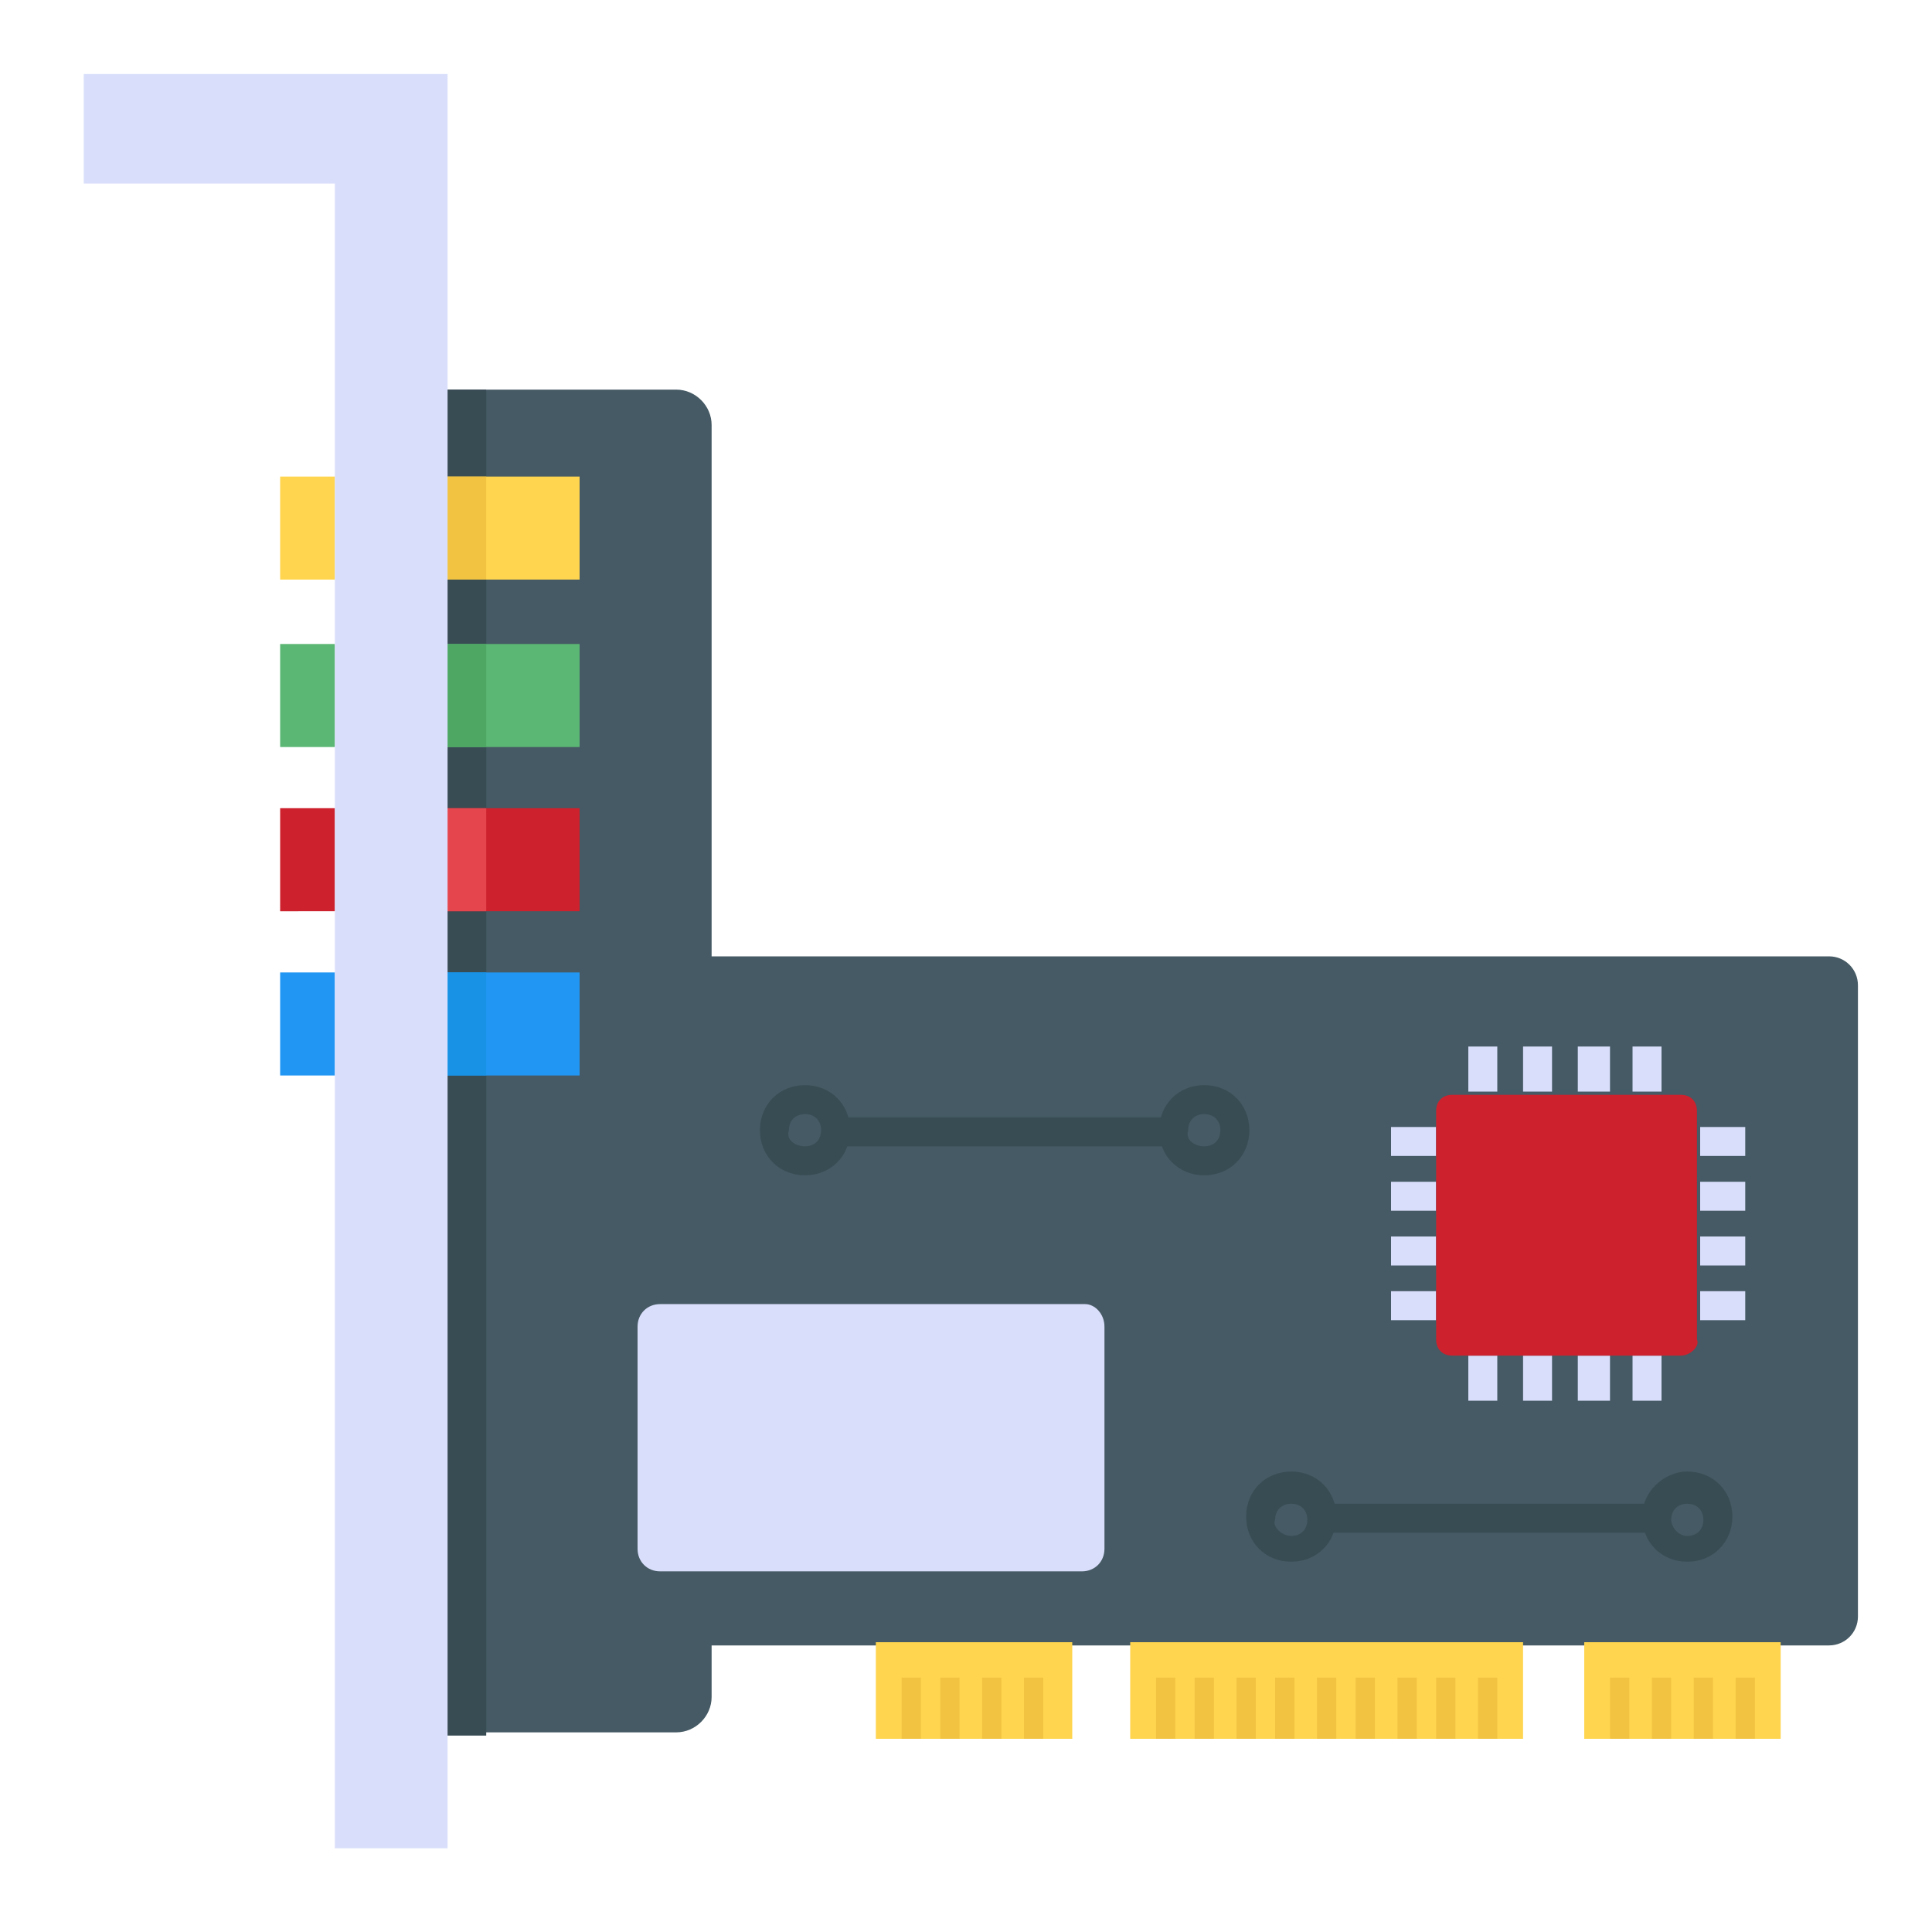 <?xml version="1.0" encoding="utf-8"?>
<!-- Generator: Adobe Illustrator 29.2.1, SVG Export Plug-In . SVG Version: 9.03 Build 55982)  -->
<svg version="1.1" id="Layer_1" xmlns="http://www.w3.org/2000/svg" xmlns:xlink="http://www.w3.org/1999/xlink" x="0px" y="0px"
	 width="60px" height="60px" viewBox="0 0 60 60" style="enable-background:new 0 0 60 60;" xml:space="preserve">
<style type="text/css">
	.st0{fill:#455A64;}
	.st1{fill:#384C54;}
	.st2{fill:#FFD54F;}
	.st3{fill:#F2C341;}
	.st4{fill:#5BB774;}
	.st5{fill:#CD212D;}
	.st6{fill:#2196F3;}
	.st7{fill:#4EA863;}
	.st8{fill:#E5454D;}
	.st9{fill:#1792E5;}
	.st10{fill:#D9DEFB;}
</style>
<g>
	<path class="st0" d="M22.1,13.2v39.5c0,0.6-0.5,1.1-1.1,1.1h-8.6V12.1H21C21.6,12.1,22.1,12.6,22.1,13.2L22.1,13.2z"/>
	<path class="st1" d="M12.3,12.1h2.8v41.8h-2.8L12.3,12.1z"/>
	<path class="st0" d="M57.7,30.6v19.6c0,0.5-0.4,0.9-0.9,0.9c0,0,0,0,0,0h-37V29.7h37C57.3,29.7,57.7,30.1,57.7,30.6L57.7,30.6z"/>
	<path class="st2" d="M27.2,51h6.1V54h-6.1V51z M35.1,51h12.2V54H35.1V51z M49.2,51h6.1V54h-6.1V51z"/>
	<path class="st3" d="M53.9,52.1h0.6V54h-0.6V52.1z M52.6,52.1h0.6V54h-0.6V52.1z M51.3,52.1h0.6V54h-0.6V52.1z M50,52.1h0.6V54H50
		V52.1z M31.8,52.1h0.6V54h-0.6V52.1z M30.5,52.1h0.6V54h-0.6V52.1z M29.2,52.1h0.6V54h-0.6V52.1z M28,52.1h0.6V54H28V52.1z
		 M39.6,52.1h0.6V54h-0.6V52.1z M38.4,52.1H39V54h-0.6V52.1z M37.1,52.1h0.6V54h-0.6V52.1z M35.9,52.1h0.6V54h-0.6L35.9,52.1z
		 M45.9,52.1h0.6V54h-0.6V52.1z M44.6,52.1h0.6V54h-0.6V52.1z M43.4,52.1H44V54h-0.6V52.1z M42.1,52.1h0.6V54h-0.6V52.1z M40.9,52.1
		h0.6V54h-0.6V52.1z"/>
	<path class="st2" d="M13.8,14.8H18V18h-4.2V14.8z M8.7,14.8h1.7V18H8.7V14.8z"/>
	<path class="st4" d="M13.8,20H18v3.2h-4.2V20z M8.7,20h1.7v3.2H8.7V20z"/>
	<path class="st5" d="M13.8,25.1H18v3.2h-4.2V25.1z M8.7,25.1h1.7v3.2H8.7V25.1z"/>
	<path class="st6" d="M13.8,30.2H18v3.2h-4.2V30.2z"/>
	<path class="st3" d="M13.8,14.8h1.3V18h-1.3V14.8z"/>
	<path class="st7" d="M13.8,20h1.3v3.2h-1.3V20z"/>
	<path class="st8" d="M13.8,25.1h1.3v3.2h-1.3V25.1z"/>
	<path class="st9" d="M13.8,30.2h1.3v3.2h-1.3V30.2z"/>
	<path class="st6" d="M8.7,30.2h1.7v3.2H8.7V30.2z"/>
	<path class="st10" d="M13.8,57.4h-3.4V5.7H2.6V2.3h11.3V57.4z M34.3,41.2v6.9c0,0.4-0.3,0.7-0.7,0.7l0,0H20.5
		c-0.4,0-0.7-0.3-0.7-0.7l0,0v-6.9c0-0.4,0.3-0.7,0.7-0.7h13.2C34,40.5,34.3,40.8,34.3,41.2L34.3,41.2z M45.6,42.1h0.9v1.4h-0.9
		V42.1z M47.3,42.1h0.9v1.4h-0.9V42.1z M49,42.1H50v1.4H49V42.1z M50.7,42.1h0.9v1.4h-0.9V42.1z M45.6,32.5h0.9v1.4h-0.9V32.5z
		 M47.3,32.5h0.9v1.4h-0.9V32.5z M49,32.5H50v1.4H49V32.5z M50.7,32.5h0.9v1.4h-0.9V32.5z M43.2,35h1.4v0.9h-1.4V35z M43.2,36.7h1.4
		v0.9h-1.4V36.7z M43.2,38.4h1.4v0.9h-1.4V38.4z M43.2,40.1h1.4V41h-1.4V40.1z M52.8,35h1.4v0.9h-1.4V35z M52.8,36.7h1.4v0.9h-1.4
		V36.7z M52.8,38.4h1.4v0.9h-1.4V38.4z M52.8,40.1h1.4V41h-1.4V40.1z"/>
	<path class="st5" d="M52.2,42.1h-7.1c-0.3,0-0.5-0.2-0.5-0.5l0,0v-7.1c0-0.3,0.2-0.5,0.5-0.5h7.1c0.3,0,0.5,0.2,0.5,0.5v7.1
		C52.8,41.8,52.5,42.1,52.2,42.1L52.2,42.1z"/>
	<path class="st1" d="M52.4,45.7c0.8,0,1.4,0.6,1.4,1.4c0,0.8-0.6,1.4-1.4,1.4S51,47.9,51,47.1C51,46.3,51.7,45.7,52.4,45.7z
		 M52.4,47.7c0.3,0,0.5-0.2,0.5-0.5c0,0,0,0,0,0c0-0.3-0.2-0.5-0.5-0.5c0,0,0,0,0,0c-0.3,0-0.5,0.2-0.5,0.5c0,0,0,0,0,0
		C51.9,47.4,52.1,47.7,52.4,47.7z M40.1,45.7c0.8,0,1.4,0.6,1.4,1.4c0,0.8-0.6,1.4-1.4,1.4s-1.4-0.6-1.4-1.4
		C38.7,46.3,39.3,45.7,40.1,45.7z M40.1,47.7c0.3,0,0.5-0.2,0.5-0.5c0,0,0,0,0,0c0-0.3-0.2-0.5-0.5-0.5c0,0,0,0,0,0
		c-0.3,0-0.5,0.2-0.5,0.5c0,0,0,0,0,0C39.5,47.4,39.8,47.7,40.1,47.7z"/>
	<path class="st1" d="M41,46.7h10.4v0.9H41V46.7z M37.4,33.7c0.8,0,1.4,0.6,1.4,1.4c0,0.8-0.6,1.4-1.4,1.4S36,35.9,36,35.1
		C36,34.3,36.6,33.7,37.4,33.7z M37.4,35.6c0.3,0,0.5-0.2,0.5-0.5c0,0,0,0,0,0c0-0.3-0.2-0.5-0.5-0.5c-0.3,0-0.5,0.2-0.5,0.5
		C36.8,35.4,37.1,35.6,37.4,35.6z M25,33.7c0.8,0,1.4,0.6,1.4,1.4c0,0.8-0.6,1.4-1.4,1.4s-1.4-0.6-1.4-1.4
		C23.6,34.3,24.2,33.7,25,33.7z M25,35.6c0.3,0,0.5-0.2,0.5-0.5c0,0,0,0,0,0c0-0.3-0.2-0.5-0.5-0.5c0,0,0,0,0,0
		c-0.3,0-0.5,0.2-0.5,0.5c0,0,0,0,0,0C24.4,35.4,24.7,35.6,25,35.6z"/>
	<path class="st1" d="M26,34.7h10.4v0.9H26V34.7z"/>
</g>
</svg>

